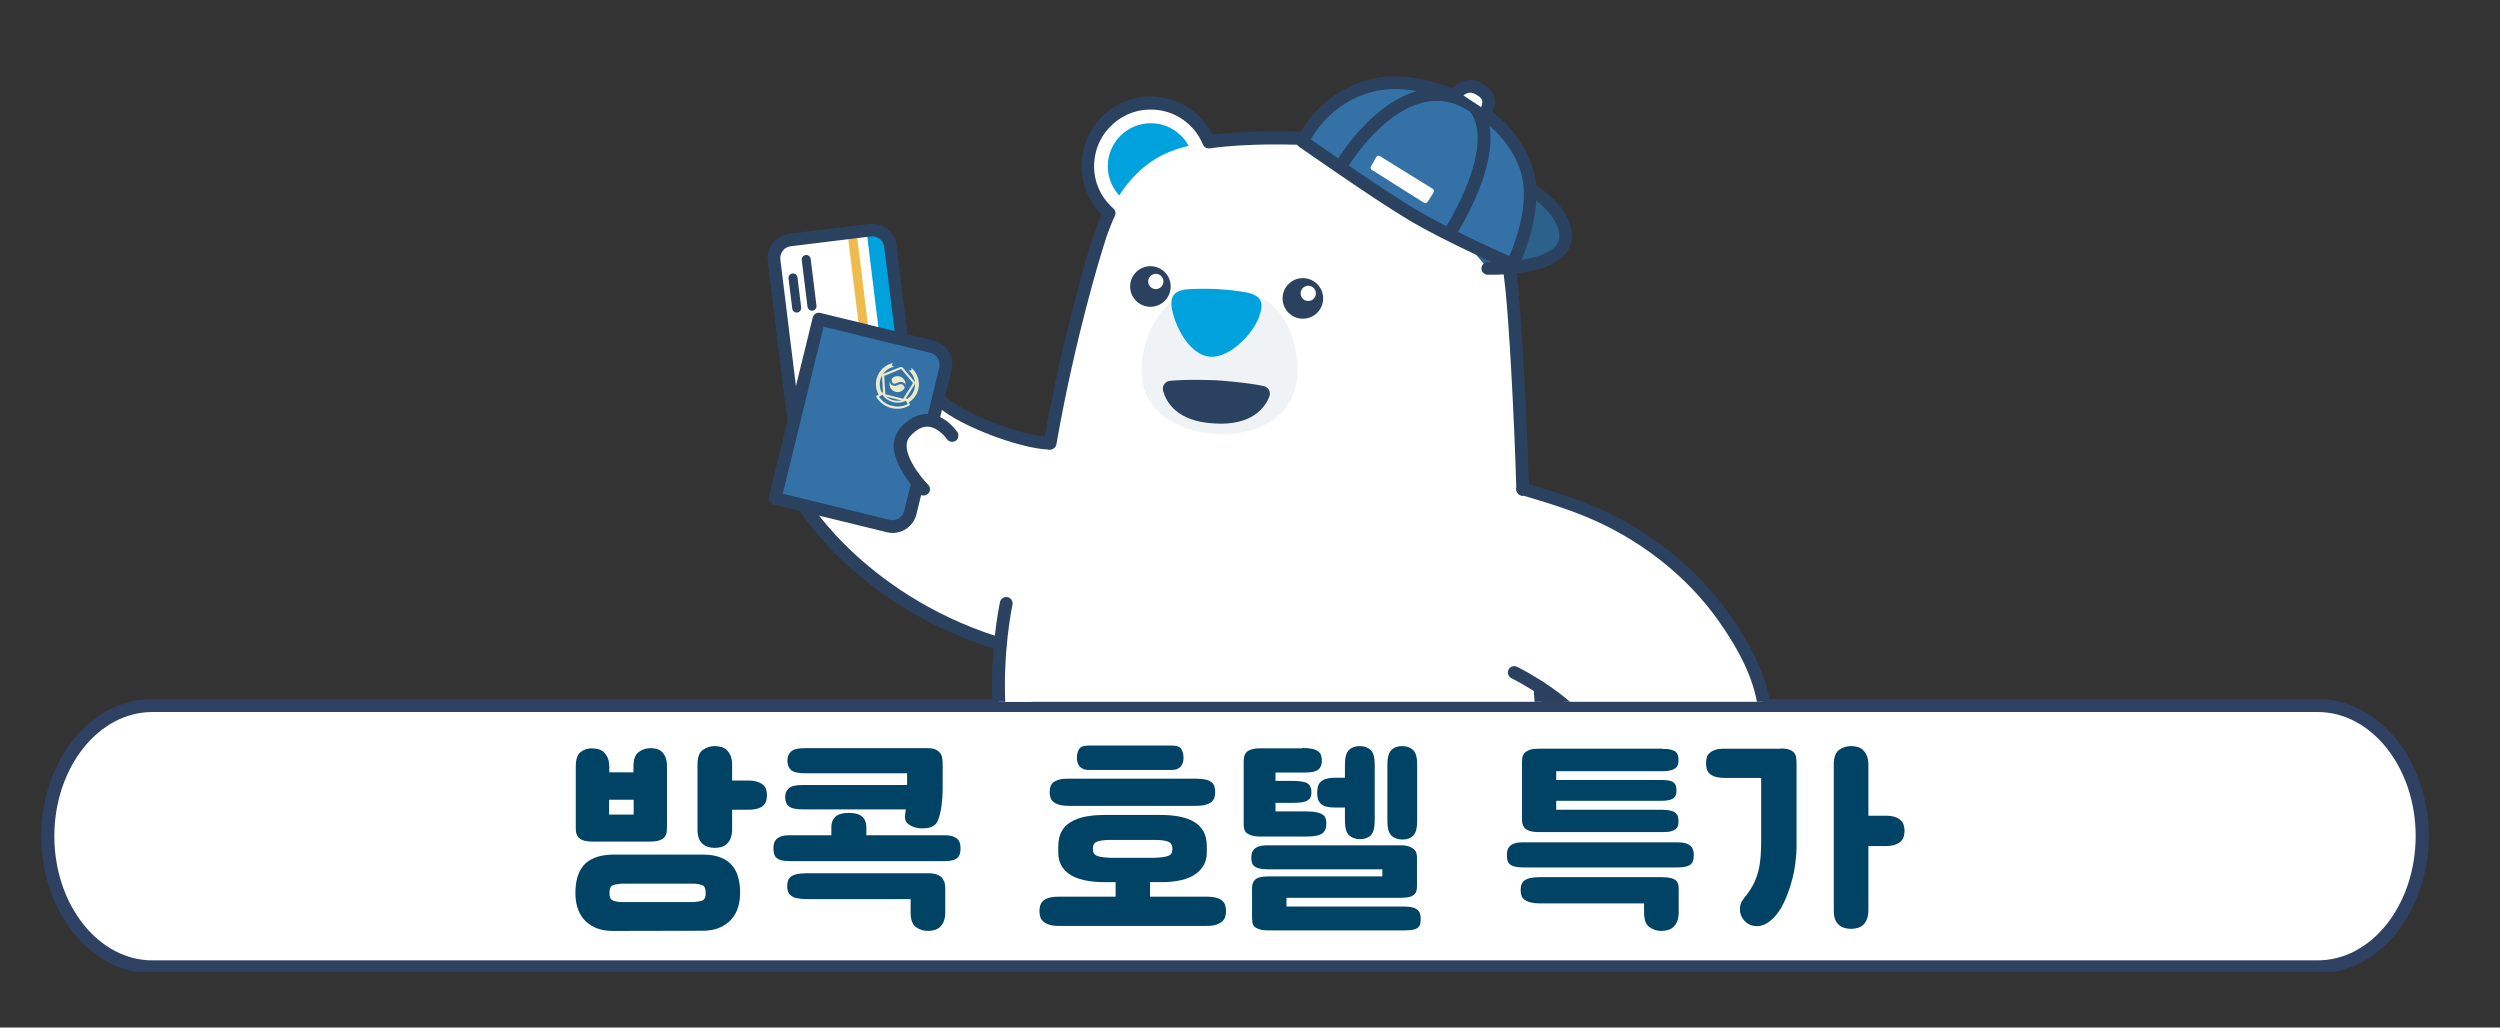 <?xml version="1.0" encoding="utf-8"?>
<!-- Generator: Adobe Illustrator 28.3.0, SVG Export Plug-In . SVG Version: 6.00 Build 0)  -->
<svg version="1.1" id="레이어_1" xmlns="http://www.w3.org/2000/svg" xmlns:xlink="http://www.w3.org/1999/xlink" x="0px"
	 y="0px" width="1343px" height="552px" viewBox="0 0 1343 552" style="enable-background:new 0 0 1343 552;" xml:space="preserve">
<rect x="0" y="0" width="1343" height="552" fill="#333333" stroke="none"/>
<style type="text/css">
	
		.st0{clip-path:url(#SVGID_00000181078557834914794530000013773078253062848946_);fill:#FFFFFF;stroke:#2E4162;stroke-width:7;stroke-miterlimit:10;}
	.st1{fill:#004365;}
	.st2{clip-path:url(#SVGID_00000129196597641041777360000016701531833854424486_);}
	.st3{fill:#FFFFFF;}
	.st4{fill:#00A2DE;}
	.st5{fill:#2B4160;}
	.st6{fill:#2B618B;}
	.st7{fill:#F0F3F5;}
	.st8{fill:#4088C0;}
	.st9{fill:#EFBB4D;}
	.st10{fill:#3371A7;}
	.st11{fill:none;stroke:#EBEBCB;stroke-width:0.75;stroke-linecap:round;stroke-linejoin:round;stroke-miterlimit:10;}
	.st12{fill:#EBEBCB;}
	.st13{fill:#3D74A7;}
	.st14{fill:#4A86B7;}
	.st15{fill:#A8A7A7;}
</style>
<g>
	<g>
		<defs>
			<rect id="SVGID_1_" x="-101" y="29.3" width="1434" height="492.7"/>
		</defs>
		<clipPath id="SVGID_00000031197961106075158090000016490427317028882876_">
			<use xlink:href="#SVGID_1_"  style="overflow:visible;"/>
		</clipPath>
		
			<path style="clip-path:url(#SVGID_00000031197961106075158090000016490427317028882876_);fill:#FFFFFF;stroke:#2E4162;stroke-width:7;stroke-miterlimit:10;" d="
			M1245.1,519.4H81.8c-30.9,0-56.1-31.4-56.1-70.2l0,0c0-38.7,25.1-70.2,56.1-70.2h1163.3c30.9,0,56.1,31.4,56.1,70.2l0,0
			C1301.1,488.1,1276,519.4,1245.1,519.4z"/>
	</g>
</g>
<g>
	<path class="st1" d="M328.6,500.1c-3.6-0.1-6.6-0.7-9.1-1.9c-2.5-1.2-4.5-2.7-6.1-4.6c-1.5-1.9-2.6-4-3.3-6.4c-0.7-2.4-1-4.9-1-7.6
		s0.3-5.2,0.9-7.7c0.6-2.4,1.7-4.6,3.1-6.5s3.5-3.4,6.1-4.5s5.8-1.7,9.7-1.8h48.9c3.9,0,7.1,0.6,9.7,1.7s4.6,2.6,6.1,4.5
		s2.5,4,3.1,6.5s0.9,5,0.9,7.7s-0.3,5.2-1,7.6s-1.8,4.5-3.4,6.4s-3.6,3.4-6.1,4.6s-5.5,1.8-9.1,1.9L328.6,500.1L328.6,500.1z
		 M327.1,414.9h13.2v-3.1c0-3.8,0.9-6.4,2.8-7.8s4-2.1,6.5-2.1c1.2,0,2.3,0.2,3.4,0.5c1,0.3,1.9,0.8,2.7,1.6
		c0.8,0.8,1.4,1.8,1.9,3.1c0.5,1.3,0.7,2.9,0.7,4.8v32.3c0,1.1-0.1,2.2-0.2,3.1c-0.2,1-0.6,1.8-1.2,2.5s-1.6,1.3-2.8,1.7
		c-1.2,0.4-2.9,0.6-5,0.6h-30.6c-2.1,0-3.8-0.2-5-0.6s-2.2-1-2.8-1.7c-0.6-0.7-1-1.6-1.2-2.5c-0.2-1-0.2-2-0.2-3.1v-32.3
		c0-3.8,0.8-6.4,2.5-7.8s3.7-2.1,6.2-2.1c1.2,0,2.4,0.2,3.5,0.5s2.1,0.8,2.9,1.6c0.8,0.8,1.5,1.8,2.1,3.1c0.5,1.3,0.8,2.9,0.8,4.8
		v2.9H327.1z M340.4,429.6h-13.2v8h13.2V429.6z M372.8,484.6c2.2-0.2,3.8-0.5,4.8-1s1.5-1.8,1.5-3.9s-0.5-3.5-1.5-4s-2.6-0.9-4.8-1
		h-39.1c-2.2,0.2-3.8,0.5-4.8,1s-1.5,1.9-1.5,4s0.5,3.3,1.5,3.9c1,0.5,2.6,0.9,4.8,1H372.8z M374.7,410.7c0-3.8,0.9-6.4,2.8-7.8
		s4-2.1,6.5-2.1c1.2,0,2.4,0.2,3.5,0.5s2.1,0.8,2.9,1.6c0.8,0.8,1.5,1.8,2.1,3.1c0.5,1.3,0.8,2.9,0.8,4.8v8.5h8.3
		c2.1,0,3.9,0.2,5.3,0.7s2.4,1,3.2,1.8c0.8,0.7,1.3,1.6,1.5,2.5c0.3,1,0.4,1.9,0.4,2.8c0,1.1-0.1,2.2-0.4,3.1
		c-0.3,1-0.8,1.8-1.5,2.5c-0.8,0.7-1.8,1.3-3.2,1.7c-1.4,0.4-3.1,0.6-5.3,0.6h-8.3v10.4c0,2-0.3,3.6-0.8,4.9s-1.2,2.3-2.1,3.1
		c-0.8,0.8-1.8,1.3-2.9,1.6c-1.1,0.3-2.3,0.5-3.5,0.5s-2.4-0.2-3.5-0.5s-2.1-0.8-3-1.6c-0.9-0.8-1.6-1.8-2.1-3.1
		c-0.5-1.3-0.7-2.9-0.7-4.9L374.7,410.7L374.7,410.7z"/>
	<path class="st1" d="M424.2,462.6c-1.9,0-3.4-0.2-4.6-0.5c-1.1-0.3-2-0.8-2.6-1.4s-1-1.3-1.2-2.2c-0.2-0.8-0.3-1.8-0.3-2.9
		c0-0.8,0.1-1.7,0.3-2.5c0.2-0.8,0.6-1.5,1.2-2.2c0.6-0.6,1.5-1.2,2.6-1.6s2.7-0.6,4.6-0.6h22.4v-4.2c0-1.6,0.3-2.9,0.8-3.9
		s1.2-1.8,2.1-2.4s1.9-1,3-1.2s2.3-0.3,3.5-0.3s2.4,0.1,3.5,0.3c1.1,0.2,2.1,0.6,3,1.2s1.6,1.4,2.1,2.4s0.8,2.3,0.8,3.9v4.2h41.9
		c1.9,0,3.4,0.2,4.6,0.6c1.1,0.4,2,1,2.6,1.6s1,1.4,1.2,2.2c0.2,0.8,0.3,1.6,0.3,2.5c0,1.1-0.1,2-0.3,2.9c-0.2,0.8-0.6,1.6-1.2,2.2
		c-0.6,0.6-1.5,1.1-2.6,1.4s-2.7,0.5-4.6,0.5H424.2z M497.7,401.9c2.1,0,3.7,0.2,4.8,0.7c1.1,0.5,2,1.2,2.6,2s1,1.8,1.1,3
		c0.2,1.1,0.2,2.4,0.2,3.8v12.8c0,2.8-0.2,5.7-0.6,8.6s-1,5.5-1.9,7.8c-0.5,1.2-1.1,2.2-2.1,2.8c-0.9,0.6-1.9,1.1-3,1.3
		c-1.1,0.2-2.2,0.3-3.3,0.3c-1.1,0-2.1-0.1-3-0.3c-2-0.4-3.6-1.2-4.9-2.3c-1.3-1.2-1.7-2.9-1.3-5.3l0.3-2.3h-55.4
		c-3.7,0-6.2-0.6-7.5-1.7s-1.9-2.8-1.9-5c0-1.9,0.6-3.4,1.9-4.6s3.7-1.8,7.5-1.8h56.1v-6.3h-54.9c-3.7,0-6.2-0.6-7.5-1.8
		c-1.3-1.2-1.9-2.9-1.9-5.1c0-1.9,0.6-3.5,1.9-4.7c1.3-1.3,3.7-1.9,7.5-1.9H497.7z M489.4,483h-56.1c-2.1,0-3.9-0.2-5.3-0.5
		s-2.4-0.8-3.2-1.5c-0.8-0.6-1.3-1.4-1.5-2.2c-0.3-0.8-0.4-1.7-0.4-2.6c0-1.1,0.1-2.2,0.4-3c0.3-0.9,0.8-1.6,1.5-2.2
		c0.8-0.6,1.8-1.1,3.2-1.4c1.4-0.3,3.1-0.5,5.3-0.5h65.3c2.1,0,3.8,0.3,5,0.8s2.2,1.2,2.8,2.1c0.6,0.9,1,1.8,1.2,2.9
		s0.2,2.2,0.2,3.3v11.9c0,1.9-0.3,3.5-0.8,4.8s-1.2,2.3-2.1,3.1c-0.8,0.8-1.8,1.3-2.9,1.6c-1.1,0.3-2.3,0.5-3.5,0.5
		c-2.4,0-4.6-0.7-6.5-2.1s-2.8-4-2.8-7.8V483H489.4z"/>
	<path class="st1" d="M568.5,454.6c0-3,0.6-5.6,1.7-7.8c1.1-2.1,2.8-3.9,5-5.2c2.2-1.3,4.8-2.3,7.8-2.9s6.4-0.9,10.2-0.9h30.4
		c3.7,0,7.1,0.3,10.2,0.9c3,0.6,5.7,1.6,7.8,2.9c2.2,1.3,3.8,3.1,5,5.2c1.1,2.1,1.7,4.7,1.7,7.8v3.4c0,4.8-2,8.6-6,11.5
		s-10,4.3-18.1,4.4h-6.4v7.8h30.4c2.1,0,3.9,0.2,5.3,0.6c1.4,0.4,2.4,1,3.2,1.7s1.3,1.6,1.5,2.5c0.3,1,0.4,2,0.4,3.1
		c0,0.9-0.1,1.8-0.4,2.8c-0.3,1-0.8,1.8-1.5,2.5c-0.8,0.7-1.8,1.3-3.2,1.8s-3.1,0.7-5.3,0.7h-79.4c-2.1,0-3.9-0.2-5.3-0.7
		s-2.4-1-3.2-1.8c-0.8-0.7-1.3-1.6-1.5-2.5c-0.3-1-0.4-1.9-0.4-2.8c0-1.1,0.1-2.2,0.4-3.1c0.3-1,0.8-1.8,1.5-2.5
		c0.8-0.7,1.8-1.3,3.2-1.7c1.4-0.4,3.1-0.6,5.3-0.6h30.5v-7.8h-6.5c-8.1-0.1-14.1-1.5-18.2-4.2c-4-2.7-6.1-6.6-6.1-11.6L568.5,454.6
		L568.5,454.6z M563.9,425.7c0-1.1,0.1-2.2,0.4-3.1c0.3-0.9,0.8-1.7,1.5-2.3c0.8-0.6,1.8-1.1,3.2-1.5s3.1-0.5,5.3-0.5h68.1
		c2.1,0,3.9,0.2,5.3,0.5s2.4,0.8,3.2,1.5c0.8,0.6,1.3,1.4,1.5,2.3c0.3,0.9,0.4,1.9,0.4,3.1c0,0.9-0.1,1.8-0.4,2.7
		c-0.3,0.9-0.8,1.7-1.5,2.3c-0.8,0.7-1.8,1.2-3.2,1.6s-3.1,0.6-5.3,0.6h-68.1c-2.1,0-3.9-0.2-5.3-0.6c-1.4-0.4-2.4-0.9-3.2-1.6
		s-1.3-1.5-1.5-2.3C564,427.5,563.9,426.6,563.9,425.7z M578.5,407.1c0-1.8,0.4-3.4,1.2-4.7c0.8-1.3,2.5-1.9,5.2-1.9h44.5
		c2.7,0,4.4,0.6,5.2,1.9s1.2,2.9,1.2,4.7c0,0.8-0.1,1.5-0.3,2.3s-0.5,1.4-1,2.1c-0.5,0.6-1.1,1.1-1.9,1.5c-0.8,0.4-1.9,0.6-3.2,0.6
		h-44.5c-1.3,0-2.4-0.2-3.2-0.6s-1.5-0.9-1.9-1.5c-0.5-0.6-0.8-1.3-1-2.1C578.6,408.6,578.5,407.8,578.5,407.1z M587.1,456.3
		c0,1.8,0.8,2.9,2.3,3.5c1.6,0.6,4,0.9,7.3,1h23.5c3.3-0.1,5.7-0.4,7.3-1s2.3-1.7,2.3-3.5v-0.6c0-1.8-0.8-3-2.3-3.6
		c-1.6-0.6-4.1-0.9-7.6-0.9H597c-3.5,0-6,0.3-7.6,0.9s-2.3,1.8-2.3,3.6L587.1,456.3L587.1,456.3z"/>
	<path class="st1" d="M699.7,401.8c2.1,0,3.9,0.2,5.3,0.5s2.4,0.8,3.2,1.4s1.3,1.4,1.5,2.2c0.3,0.9,0.4,1.9,0.4,3
		c0,1.9-0.6,3.4-1.9,4.5c-1.3,1.1-3.6,1.6-7,1.6h-16v4.5h8.9c4.3,0,7.1,0.5,8.4,1.4c1.3,1,2,2.5,2,4.7c0,0.9-0.1,1.7-0.4,2.5
		c-0.3,0.7-0.8,1.3-1.5,1.8c-0.8,0.5-1.8,0.9-3.2,1.1s-3.1,0.3-5.3,0.3h-8.9v4.6h16.9c2.1,0,3.9,0.2,5.3,0.5
		c1.4,0.3,2.4,0.7,3.2,1.3c0.8,0.5,1.3,1.2,1.5,2c0.3,0.8,0.4,1.7,0.4,2.6c0,1.1-0.1,2.1-0.4,3c-0.3,0.8-0.8,1.6-1.5,2.2
		c-0.8,0.6-1.8,1.1-3.2,1.4s-3.1,0.5-5.3,0.5h-24.8c-2.1,0-3.8-0.2-5-0.6s-2.2-0.9-2.8-1.5s-1-1.4-1.2-2.3s-0.2-1.9-0.2-3.1v-32.1
		c0-1.1,0.1-2.2,0.2-3.1c0.2-1,0.6-1.8,1.2-2.5c0.6-0.7,1.6-1.2,2.8-1.6s2.9-0.6,5-0.6h22.4V401.8z M691.1,482.4v4.6h63.3
		c1.8,0,3.3,0.2,4.5,0.5s2.1,0.8,2.7,1.4c0.6,0.6,1.1,1.3,1.3,2.1c0.2,0.8,0.3,1.7,0.3,2.6c0,1.1-0.1,2.1-0.3,2.9s-0.7,1.4-1.3,1.9
		s-1.6,0.9-2.7,1.1c-1.2,0.2-2.7,0.3-4.5,0.3h-72.9c-2.1,0-3.8-0.2-5-0.6s-2.1-0.9-2.7-1.5c-0.6-0.6-0.9-1.4-1-2.3s-0.2-1.9-0.2-3.1
		v-15.2c0-0.8,0.1-1.5,0.3-2.3s0.6-1.4,1.2-2.1c0.6-0.6,1.5-1.1,2.6-1.4s2.7-0.5,4.6-0.5h61.3V467h-61.7c-1.9,0-3.4-0.2-4.6-0.5
		c-1.1-0.3-2-0.7-2.6-1.3c-0.6-0.5-1-1.2-1.2-1.9c-0.2-0.8-0.3-1.6-0.3-2.6c0-0.8,0.1-1.5,0.3-2.3s0.6-1.5,1.2-2.2
		c0.6-0.6,1.5-1.2,2.6-1.5c1.1-0.4,2.7-0.6,4.6-0.6h71.5c1.8,0,3.3,0.2,4.5,0.6c1.1,0.4,2,0.9,2.7,1.5c0.6,0.6,1.1,1.3,1.3,2.1
		s0.3,1.6,0.3,2.3v15.5c0,0.9-0.1,1.8-0.3,2.5c-0.2,0.8-0.6,1.4-1.1,1.9c-0.6,0.5-1.4,1-2.5,1.3s-2.6,0.5-4.4,0.5h-61.8V482.4z
		 M722.5,433.8h-5.3c-2.1,0-3.8-0.2-5.1-0.6s-2.2-1-2.9-1.8s-1.1-1.6-1.3-2.6s-0.3-2-0.3-3.1c0-0.9,0.1-1.8,0.3-2.8s0.6-1.8,1.3-2.6
		c0.7-0.8,1.7-1.4,2.9-1.8s3-0.7,5.1-0.7h5.3v-7.1c0-3.8,0.7-6.4,2.2-7.8c1.4-1.4,3.4-2.1,5.8-2.1c2.4,0,4.3,0.7,5.8,2.1
		s2.2,4,2.2,7.8v30c0,4-0.7,6.6-2.1,8c-1.4,1.4-3.3,2.1-5.8,2.1c-2.4,0-4.4-0.7-5.9-2.1s-2.2-4-2.2-8V433.8z M745.3,410.7
		c0-3.8,0.7-6.4,2.2-7.8c1.4-1.4,3.4-2.1,5.8-2.1c2.4,0,4.3,0.7,5.8,2.1s2.2,4,2.2,7.8v30.2c0,4-0.7,6.6-2.1,8
		c-1.4,1.4-3.3,2.1-5.8,2.1c-2.4,0-4.4-0.7-5.9-2.1s-2.2-4-2.2-8V410.7z"/>
	<path class="st1" d="M818.2,466c-1.9,0-3.4-0.2-4.6-0.5c-1.1-0.3-2-0.7-2.6-1.3c-0.6-0.6-1-1.3-1.2-2.1c-0.2-0.8-0.3-1.7-0.3-2.8
		c0-0.8,0.1-1.7,0.3-2.5s0.6-1.5,1.2-2.2c0.6-0.6,1.5-1.2,2.6-1.5c1.1-0.4,2.7-0.6,4.6-0.6h83c1.9,0,3.4,0.2,4.6,0.6
		c1.1,0.4,2,0.9,2.6,1.5s1,1.4,1.2,2.2c0.2,0.8,0.3,1.6,0.3,2.5c0,1.1-0.1,2-0.3,2.8s-0.6,1.5-1.2,2.1c-0.6,0.6-1.5,1-2.6,1.3
		s-2.7,0.5-4.6,0.5H818.2z M883.4,485.3h-56.1c-2.1,0-3.9-0.2-5.3-0.6c-1.4-0.4-2.4-0.9-3.2-1.5s-1.3-1.4-1.5-2.2
		c-0.3-0.9-0.4-1.8-0.4-2.7c0-1.1,0.1-2.2,0.4-3c0.3-0.9,0.8-1.6,1.5-2.2c0.8-0.6,1.8-1.1,3.2-1.4s3.1-0.5,5.3-0.5h65.3
		c2.1,0,3.8,0.2,5,0.5s2.2,0.8,2.8,1.4s1,1.4,1.2,2.2c0.2,0.9,0.2,1.9,0.2,3v11.8c0,1.9-0.3,3.5-0.8,4.8s-1.2,2.3-2.1,3.1
		c-0.8,0.8-1.8,1.3-2.9,1.6c-1.1,0.3-2.3,0.5-3.5,0.5c-2.4,0-4.6-0.7-6.5-2.1s-2.8-4-2.8-7.8v-4.9H883.4z M893,402.3
		c1.9,0,3.4,0.1,4.6,0.4c1.1,0.3,2,0.7,2.6,1.2s1,1.2,1.2,1.9c0.2,0.8,0.3,1.6,0.3,2.6c0,0.8-0.1,1.6-0.3,2.3
		c-0.2,0.7-0.6,1.3-1.2,1.8c-0.6,0.5-1.5,1-2.6,1.3s-2.7,0.5-4.6,0.5h-57v4.7h55.9c1.9,0,3.4,0.1,4.6,0.3c1.1,0.2,2,0.6,2.6,1.1
		s1,1.1,1.2,1.8c0.2,0.7,0.3,1.6,0.3,2.6c0,0.8-0.1,1.6-0.3,2.2s-0.6,1.2-1.2,1.7c-0.6,0.5-1.5,0.9-2.6,1.1
		c-1.1,0.3-2.7,0.4-4.6,0.4H836v4.8h57c1.9,0,3.4,0.2,4.6,0.5c1.1,0.3,2,0.7,2.6,1.3c0.6,0.5,1,1.2,1.2,1.9c0.2,0.7,0.3,1.5,0.3,2.2
		c0,1-0.1,1.9-0.3,2.6c-0.2,0.8-0.6,1.4-1.2,1.9c-0.6,0.5-1.5,0.9-2.6,1.2c-1.1,0.3-2.7,0.4-4.6,0.4h-66.2c-2.1,0-3.8-0.2-5-0.6
		s-2.2-1-2.8-1.7s-1-1.5-1.2-2.5s-0.2-2-0.2-3.1v-29c0-1.1,0.1-2.2,0.2-3.1c0.2-1,0.6-1.8,1.2-2.5c0.6-0.7,1.6-1.2,2.8-1.7
		c1.2-0.4,2.9-0.6,5-0.6H893V402.3z"/>
	<path class="st1" d="M956.4,402.1c2.1,0,3.7,0.2,4.8,0.6s2,1,2.6,1.7s1,1.6,1.1,2.7c0.2,1.1,0.2,2.3,0.2,3.7v44.5
		c0,2-0.2,4.7-0.6,8.1c-0.4,3.4-1.1,7-2.2,10.7c-1,3.7-2.4,7.4-4.1,11s-3.8,6.5-6.3,8.8c-1.1,1-2.2,1.8-3.5,2.5
		c-1.3,0.6-2.6,1-3.9,1.1c-1.3,0.1-2.6-0.1-3.9-0.5c-1.3-0.5-2.5-1.3-3.6-2.5c-1.4-1.5-2.2-3.4-2.3-5.7c-0.1-2.3,0.6-4.4,2.2-6.3
		c2.1-2.6,3.8-5.1,5-7.4c1.2-2.4,2.1-4.8,2.7-7.2c0.6-2.4,1-5,1.2-7.6s0.3-5.5,0.3-8.7v-33.7h-19.2c-2.1,0-3.9-0.2-5.3-0.6
		c-1.4-0.4-2.4-1-3.2-1.7s-1.3-1.6-1.5-2.5c-0.3-1-0.4-2-0.4-3.1c0-0.9,0.1-1.8,0.3-2.8s0.7-1.8,1.4-2.5s1.7-1.3,3-1.8
		s3-0.7,5.1-0.7h30.1V402.1z M985.1,410.7c0-3.8,0.9-6.4,2.8-7.8c1.9-1.4,4-2.1,6.5-2.1c1.2,0,2.4,0.2,3.5,0.5s2.1,0.8,2.9,1.6
		c0.8,0.8,1.5,1.8,2.1,3.1c0.5,1.3,0.8,2.9,0.8,4.8v27.4h9c2.1,0,3.9,0.2,5.3,0.7c1.4,0.5,2.4,1.1,3.2,1.9s1.3,1.6,1.5,2.6
		c0.3,1,0.4,1.9,0.4,2.8c0,1.1-0.1,2.2-0.4,3.2c-0.3,1-0.8,1.8-1.5,2.6c-0.8,0.7-1.8,1.3-3.2,1.8s-3.1,0.7-5.3,0.7h-9v34.4
		c0,2-0.3,3.6-0.8,4.9s-1.2,2.3-2.1,3.1c-0.8,0.8-1.8,1.3-2.9,1.6c-1.1,0.3-2.3,0.5-3.5,0.5s-2.4-0.2-3.5-0.5s-2.1-0.8-3-1.6
		c-0.9-0.8-1.6-1.8-2.1-3.1c-0.5-1.3-0.7-2.9-0.7-4.9V410.7z"/>
</g>
<g>
	<defs>
		<rect id="SVGID_00000147216013199997708030000006318348083124374965_" x="222" y="-18" width="914" height="395"/>
	</defs>
	<clipPath id="SVGID_00000179603795612660482060000014302275211615069622_">
		<use xlink:href="#SVGID_00000147216013199997708030000006318348083124374965_"  style="overflow:visible;"/>
	</clipPath>
	<g style="clip-path:url(#SVGID_00000179603795612660482060000014302275211615069622_);">
		<g>
			<circle class="st3" cx="618.2" cy="89.3" r="33.8"/>
		</g>
		<g>
			<circle class="st4" cx="618.2" cy="89.3" r="23.1"/>
		</g>
		<g>
			<path class="st3" d="M947.4,378.1c-2.6-16.7-11.8-32.9-21.5-46.6c-18.3-25.9-44.6-45.8-73.9-57.6c-11.1-4.5-22.4-8.7-34.1-11.3
				c-0.7-26.3-2.3-55.6-4.2-86.7l0.1,0l-0.3-3.3c0-0.3,0-0.6-0.1-1l0,0l-1.6-19.4c-0.9-6.6-1.6-13.1-3.4-19.6
				c-3.9-14.1-10.7-27.7-22.3-37c-5.7-4.6-10.4-6.9-19.2-10.3c-15.8-5.4-39.8-9-62.8-10.7c-23-1-47.3-0.3-63.6,3.2
				c-9.2,2.3-14.1,4.1-20.3,7.9c-12.6,7.9-21,20.5-26.5,34.1c-2.5,6.2-4.5,12.9-6.4,19.2l-5.6,20.1l0,0c-6.5,23.9-12.3,51-17.8,79.8
				l-0.2-0.8c-16.2-0.3-51.8-14.6-59.4-24.1l-73,56.6c0,0,31.3,52.5,106.4,75.4c-4.4,47.8,2.5,99.8,43.2,128.9
				c-11.8,12.3-12.4,36.9,13.4,70.2c29.2,37.6,73.2,42.5,88.6,22.7c15.5-19.8,27.6-41.3,49.5-51.5c17.3-8,35.6-18.4,51.5-31.4l0.1,0
				c0.1-0.1,0.3-0.3,0.4-0.4c15.5-12.7,28.7-27.7,36.5-45.4c8.2-18.7,8.4-38,7.3-57.6c0.2-5.2,0.1-10.4-0.1-15.6l35.4,32l12.5,3.8
				l6.9,15.6c0,0,3.6,8.9,16.7,16c14.1,6.4,34.1-1,42.1-16.1C947,406.7,949.8,393,947.4,378.1z"/>
		</g>
		<g>
			<path class="st5" d="M910.7,439.1c-4.4,0-8.8-0.9-12.7-2.7c-0.1,0-0.1-0.1-0.2-0.1c-14-7.6-18.1-17.3-18.2-17.7
				c-0.7-1.7,0.1-3.7,1.9-4.4c1.7-0.7,3.7,0.1,4.4,1.9c0.1,0.2,3.5,7.9,15.1,14.3c12.7,5.7,30.5-1.3,37.5-14.6
				c5.7-10.8,7.7-24,5.6-37.1c-2.1-13.5-8.9-28.2-20.9-45.2c-17.3-24.5-43-44.5-72.4-56.4c-11.9-4.8-23.9-8.3-32.7-10.9l-1.1-0.3
				c-1.8-0.5-2.8-2.4-2.3-4.2c0.5-1.8,2.4-2.8,4.2-2.3l1.1,0.3c8.9,2.6,21.2,6.2,33.4,11.1c30.6,12.4,57.3,33.3,75.4,58.8
				c12.6,17.8,19.8,33.5,22.1,48c2.3,14.5,0,29.2-6.3,41.3C937.9,431.4,924,439.1,910.7,439.1z"/>
		</g>
		<g>
			<polygon class="st3" points="702,546.5 671.6,535.8 763.3,495.3 763.6,501.4 755,531.9 			"/>
		</g>
		<g>
			<path class="st5" d="M563.6,241.5C563.6,241.5,563.6,241.5,563.6,241.5c-16.2-0.3-53.4-14.6-62-25.4c-1.2-1.5-0.9-3.6,0.6-4.8
				c1.5-1.2,3.6-0.9,4.8,0.6c6.9,8.6,41.3,22.5,56.8,22.8c1.9,0,3.4,1.6,3.3,3.5C567,240.1,565.5,241.5,563.6,241.5z"/>
		</g>
		<g>
			<path class="st6" d="M775.5,116.1c0,0,3.5-30.4,29.8-22.2c28.6,8.8,43,30.8,32.1,41.3c-10.3,10-38.3,8.9-38.3,8.9"/>
			<path class="st5" d="M801.6,147.6c-1.4,0-2.4,0-2.5,0c-1.9-0.1-3.3-1.6-3.3-3.5c0.1-1.9,1.7-3.4,3.5-3.3c7.4,0.3,28.2-0.6,35.8-8
				c2.4-2.3,3.1-5.3,2.2-9c-2-8.5-13.2-20.5-33-26.6c-6.3-1.9-11.5-1.6-15.6,1.1c-8.2,5.3-9.8,18.2-9.8,18.3c-0.2,1.9-1.9,3.2-3.8,3
				c-1.9-0.2-3.2-1.9-3-3.8c0.1-0.7,2-16.1,12.8-23.2c5.9-3.8,13.1-4.5,21.4-1.9c19.4,6,34.5,18.7,37.6,31.5c1.4,6,0,11.5-4.1,15.5
				C830.5,146.8,809,147.6,801.6,147.6z"/>
		</g>
		<g>
			<path class="st5" d="M540.8,350.4c-0.3,0-0.6,0-0.9-0.1c-77.8-22.4-110.3-75.7-111.6-77.9c-1-1.6-0.4-3.7,1.2-4.7
				c1.6-1,3.7-0.4,4.7,1.2c0.3,0.5,32.6,53.2,107.6,74.9c1.8,0.5,2.8,2.4,2.3,4.2C543.7,349.4,542.3,350.4,540.8,350.4z"/>
		</g>
		<g>
			<circle class="st3" cx="778.7" cy="98.8" r="33.8"/>
		</g>
		<g>
			<path class="st4" d="M801.4,102c1.7-11.5-6-22.8-17.3-25.6c-11.8-2.9-23.5,3.7-27.3,14.8c-0.4,1.2-0.1,2.5,0.9,3.3
				c6.2,5,19.7,18.4,24.7,25c0.8,1.1,2.2,1.5,3.5,1.1C793.8,117.9,800.1,111,801.4,102z"/>
		</g>
		<g>
			<path class="st3" d="M540.6,324.2c0,0-23.1,102.8,38.3,149.5"/>
			<path class="st5" d="M578.9,477c-0.7,0-1.4-0.2-2.1-0.7c-25.9-19.7-41-52.5-43.5-94.7c-1.9-31.6,3.7-57.1,3.9-58.2
				c0.4-1.8,2.2-3,4.1-2.6c1.8,0.4,3,2.2,2.6,4.1c-0.2,1-21.9,101.2,37.1,146c1.5,1.1,1.8,3.3,0.6,4.8
				C580.9,476.6,579.9,477,578.9,477z"/>
		</g>
		<g>
			<line class="st3" x1="804.3" y1="120.8" x2="801.4" y2="123.9"/>
			<path class="st5" d="M801.4,127.3c-0.9,0-1.7-0.3-2.4-1c-1.3-1.3-1.4-3.5-0.1-4.8l3-3.1c1.3-1.3,3.5-1.4,4.8-0.1
				c1.3,1.3,1.4,3.5,0.1,4.8l-3,3.1C803.1,127,802.2,127.3,801.4,127.3z"/>
		</g>
		<g>
			<g>
				<g>
					<circle class="st5" cx="699.9" cy="160.3" r="10.9"/>
				</g>
				<g>
					<circle class="st3" cx="702.8" cy="157.6" r="4.1"/>
				</g>
			</g>
			<g>
				<g>
					<circle class="st5" cx="618" cy="153.9" r="10.9"/>
				</g>
				<g>
					<circle class="st3" cx="620.9" cy="151.2" r="4.1"/>
				</g>
			</g>
			<g>
				<g>
					<path class="st7" d="M694.4,212.8c-6.7,16.1-26.2,21.3-41.2,20.4l0,0c-15-0.8-33.8-8-38.7-24.8c-4.5-15.4,3.2-37.8,15.6-46.9
						c7.8-5.7,17.9-5.4,26.9-4.9l0.8,0c9,0.5,19.1,1.3,26.2,7.8C695.4,174.9,700.6,197.9,694.4,212.8z"/>
				</g>
				<g>
					<path class="st4" d="M670.2,157.2c-5.4-1-10.8-1.6-16.3-1.9c-5.4-0.3-10.9-0.2-16.4,0.1c-8.1,1-9.4,5.1-7.4,13
						c2.2,8.4,9.2,22.4,20.2,23.3c11,0.3,22.7-12.7,25.8-20.8C679.1,163.3,678.2,159.1,670.2,157.2z"/>
				</g>
				<g>
					<path class="st5" d="M653.8,204.3c0,0-16.2-0.7-25.4,0.3c-2.6,0.3-4.2,2.8-3.6,5.3c1.7,6.2,7.5,16.6,27.7,17.6
						c20.2,1.2,27.1-8.6,29.4-14.5c0.9-2.4-0.5-5.1-3-5.6C669.9,205.4,653.8,204.3,653.8,204.3z"/>
				</g>
			</g>
		</g>
		<g>
			<g>
				<g>
					<g>
						<path class="st3" d="M490.1,263.4l-54,6.6c-2.3,0.3-4.5-1.4-4.8-3.7l-16.2-131.9c-0.3-2.3,1.4-4.5,3.7-4.8l54-6.6
							c2.3-0.3,4.5,1.4,4.8,3.7l16.2,131.9C494.1,260.9,492.5,263.1,490.1,263.4z"/>
					</g>
					<g>
						<path class="st4" d="M493.2,253.2l-14.9-121c-0.7-5.3-5.5-9.1-10.8-8.5l-2,0.2l17.2,140.4l2-0.2
							C490,263.4,493.8,258.5,493.2,253.2z"/>
					</g>
					<g>
						<line class="st8" x1="493.2" y1="253.2" x2="478.3" y2="132.1"/>
					</g>
					<g>
						<g>
							
								<rect x="463.6" y="124.4" transform="matrix(0.993 -0.122 0.122 0.993 -20.275 58.161)" class="st9" width="4.9" height="141.4"/>
						</g>
					</g>
					<g>
						<path class="st5" d="M440.3,272.8c-2.9,0-5.7-1-8.1-2.8c-2.8-2.2-4.5-5.3-4.9-8.7l-14.9-121c-0.4-3.5,0.5-6.9,2.7-9.7
							c2.2-2.8,5.3-4.5,8.7-5l43.2-5.3c7.2-0.9,13.8,4.2,14.6,11.4l14.9,121c0.9,7.2-4.2,13.8-11.4,14.6l0,0l-43.2,5.3
							C441.3,272.8,440.8,272.8,440.3,272.8z M468.7,127c-0.3,0-0.5,0-0.8,0l-43.2,5.3c-1.7,0.2-3.2,1.1-4.2,2.4
							c-1,1.3-1.5,3-1.3,4.7l14.9,121c0.4,3.5,3.6,5.9,7.1,5.5l43.2-5.3c3.5-0.4,5.9-3.6,5.5-7.1l-14.9-121
							C474.5,129.3,471.8,127,468.7,127z M484.7,264L484.7,264L484.7,264z"/>
					</g>
					<g>
						<g>
							<g>
								<path class="st5" d="M436.5,166.9L436.5,166.9c-1.3,0.2-2.5-0.8-2.7-2.1l-3.1-25.1c-0.2-1.3,0.8-2.5,2.1-2.7h0
									c1.3-0.2,2.5,0.8,2.7,2.1l3.1,25.1C438.8,165.5,437.8,166.7,436.5,166.9z"/>
							</g>
						</g>
						<g>
							<g>
								<path class="st5" d="M428.3,167.9L428.3,167.9c-1.3,0.2-2.5-0.8-2.7-2.1l-2-16.2c-0.2-1.3,0.8-2.5,2.1-2.7l0,0
									c1.3-0.2,2.5,0.8,2.7,2.1l2,16.2C430.6,166.5,429.6,167.7,428.3,167.9z"/>
							</g>
						</g>
					</g>
				</g>
				<g>
					<defs>
						<path id="SVGID_00000134956115241970934400000007545410395734343863_" d="M483,284.5l-66.1-16l23.2-95.9l66.1,16
							c0.7,0.2,1.1,0.9,1,1.6l-22.5,93.4C484.4,284.2,483.7,284.7,483,284.5z"/>
					</defs>
					<clipPath id="SVGID_00000132052524293381140460000003624379303579771547_">
						<use xlink:href="#SVGID_00000134956115241970934400000007545410395734343863_"  style="overflow:visible;"/>
					</clipPath>
				</g>
				<g>
					<g>
						<path class="st10" d="M482.5,283.9l-66.2-16.2l23.6-96.3l66.2,16.2c2.3,0.6,3.7,2.9,3.1,5.2l-21.5,88
							C487.1,283.1,484.8,284.5,482.5,283.9z"/>
						<path class="st5" d="M479.5,286.3c-1,0-2.1-0.1-3.1-0.4l0,0L415.5,271c-1.8-0.4-2.9-2.3-2.5-4.1l23.6-96.3
							c0.2-0.9,0.8-1.6,1.5-2.1c0.8-0.5,1.7-0.6,2.6-0.4l60.9,14.9c7,1.7,11.4,8.8,9.6,15.9l-18.9,77.4
							C490.8,282.3,485.4,286.3,479.5,286.3z M478,279.3c3.4,0.8,6.8-1.3,7.7-4.6l18.9-77.4c0.8-3.4-1.3-6.8-4.6-7.7l-57.6-14.1
							l-21.9,89.7L478,279.3z"/>
					</g>
				</g>
				<g>
					<path class="st11" d="M486.2,198"/>
				</g>
				<g>
					<path class="st11" d="M485.6,196.1"/>
				</g>
				<g>
					<path class="st11" d="M493.3,199.8"/>
				</g>
				<g>
					<g>
						<path class="st12" d="M482.1,219.6c-1.1,0-2.2-0.1-3.3-0.4c-3.3-0.8-6.1-2.9-8-5.8c-0.2-0.3-0.1-0.6,0.2-0.8l2.7-1.7
							c0.1-0.1,0.3-0.1,0.4-0.1c0.1,0,0.3,0.1,0.4,0.3c1.2,2,3.1,3.4,5.4,3.9c2.2,0.6,4.6,0.3,6.6-0.9c0.1-0.1,0.3-0.1,0.4-0.1
							c0.1,0,0.3,0.1,0.3,0.3l1.5,2.7c0.2,0.3,0.1,0.6-0.2,0.8C486.6,219,484.4,219.6,482.1,219.6z M472.2,213.2
							c1.7,2.4,4.1,4.1,7,4.8c2.8,0.7,5.8,0.4,8.4-0.9l-1-1.8c-2.1,1.1-4.6,1.3-6.9,0.7c-2.3-0.6-4.4-2-5.7-4L472.2,213.2z"/>
					</g>
					<g>
						<path class="st12" d="M472.9,204c-0.7,2.6-0.2,5.2,1.1,7.4l-1.7,1.1c-1.6-2.6-2.2-5.8-1.4-9c1.1-4.4,4.7-7.6,8.8-8.5l-0.7,1.3
							l1.3,0.7C476.9,197.7,473.9,200.3,472.9,204z"/>
					</g>
					<g>
						<path class="st12" d="M493.3,209.2c-0.8,3.2-2.9,5.7-5.5,7.2l-1-1.8c2.2-1.2,3.9-3.3,4.5-5.9c0.9-3.7-0.4-7.4-3.2-9.7l1.5,0
							l0-1.4C492.8,200.3,494.4,204.8,493.3,209.2z"/>
					</g>
					<g>
						<path class="st12" d="M486.3,207.4c0,0.1-0.1,0.2-0.1,0.4c-0.1-0.3-0.5-1.8-2-2.2c-1.8-0.4-2.5,1.8-4.3,1.1
							c-1.7-0.7-0.9-3-0.9-3.3c1-1.1,2.6-1.6,4.2-1.2C485.5,202.8,486.9,205.1,486.3,207.4z"/>
					</g>
					<g>
						<path class="st12" d="M486.2,207.8c-0.7,2.1-2.9,3.3-5.1,2.7c-2.3-0.6-3.7-2.9-3.1-5.2c0.2-0.7,0.6-1.4,1-1.9
							c-0.1,0.2-0.8,2.6,0.9,3.3c1.8,0.7,2.6-1.4,4.4-0.9C485.8,206.2,486.1,207.5,486.2,207.8z"/>
					</g>
					<g>
						<path class="st12" d="M484.1,198.2c0,0,0.1,0,0.1,0.1l6.2,7.4c0,0,0,0.1,0,0.2l-5.2,8.2c0,0-0.1,0.1-0.1,0.1c0,0,0,0,0,0
							l-9.4-2.4c-0.1,0-0.1-0.1-0.1-0.1L475,202c0-0.1,0-0.1,0.1-0.1L484.1,198.2C484.1,198.3,484.1,198.2,484.1,198.2 M484.1,197.1
							c-0.2,0-0.3,0-0.5,0.1l-9,3.6c-0.5,0.2-0.8,0.7-0.8,1.3l0.6,9.6c0,0.6,0.4,1,1,1.2l9.4,2.4c0.1,0,0.2,0,0.3,0
							c0.4,0,0.8-0.2,1.1-0.6l5.2-8.2c0.3-0.5,0.3-1.1-0.1-1.5l-6.2-7.4C484.9,197.3,484.5,197.1,484.1,197.1L484.1,197.1z"/>
					</g>
					<g>
						<path class="st13" d="M486.6,208.7c-0.3,0-0.5-0.2-0.6-0.5c-0.1-0.3-0.4-1.5-1.9-1.8c-0.6-0.1-1.1,0.1-1.7,0.4
							c-0.7,0.3-1.6,0.8-2.8,0.3c-2.1-0.8-1.8-3.9-1.7-4.2c0.1-0.3,0.4-0.5,0.7-0.4c0.3,0.1,0.5,0.4,0.4,0.7c-0.1,0.3-0.2,2.3,1,2.8
							c0.7,0.3,1.2,0,1.9-0.3c0.7-0.3,1.4-0.7,2.4-0.5c1.7,0.3,2.6,1.6,2.8,2.6c0.1,0.3-0.1,0.6-0.4,0.7
							C486.7,208.7,486.6,208.7,486.6,208.7z"/>
					</g>
				</g>
			</g>
		</g>
		<g>
			<path class="st5" d="M818,266.4c-1.8,0-3.3-1.5-3.4-3.3c-1.4-45.3-4-88.9-5.8-106.8l-1-8.7c-0.1-1.1-0.3-1.9-0.3-2.3
				c0-0.1,0-0.2-0.1-0.3c-0.5-3.4-1.1-7.4-2.2-11.5c-1.1-3.9-2.4-7.7-4-11.4c-0.5-1.2-0.3-2.6,0.6-3.5c4.4-5.1,6.9-11.3,7.3-18
				c0.5-8.1-2.2-15.9-7.6-22s-12.8-9.7-20.9-10.2c-11.1-0.6-21.6,4.8-27.6,14.2c-0.8,1.2-2.2,1.8-3.6,1.5
				c-12.9-2.8-28.7-4.9-45.6-6.1c-20.5-0.9-39.7-0.3-54,1.7c-1.5,0.2-3-0.6-3.6-2.1c-4.5-10.8-14.6-18-26.2-18.7
				c-8.1-0.5-15.9,2.2-22,7.6c-6.1,5.4-9.7,12.8-10.2,20.9c-0.6,9.4,3.2,18.3,10.3,24.6c1.1,1,1.5,2.6,0.8,4
				c-0.8,1.7-1.6,3.4-2.2,5.1c-1.4,3.4-2.7,7.1-3.9,11.2c0,0.1-0.1,0.2-0.1,0.4c-1.3,4-15.1,48.4-25.2,106c-0.3,1.6-1.7,2.8-3.4,2.8
				c-1.9,0-3.4-1.5-3.4-3.4c0-0.3,0-0.5,0.1-0.8c10.6-60.6,25.3-106.6,25.5-107.1c0-0.1,0.1-0.2,0.1-0.3c1.3-4.2,2.6-8,4-11.5
				c0.4-1,0.9-2.1,1.4-3.2c-7.5-7.5-11.3-17.7-10.7-28.4c1.2-20.5,18.8-36.2,39.3-34.9c13.4,0.8,25.1,8.6,31,20.5
				c14.4-1.8,33-2.3,52.8-1.4c16.3,1.2,31.5,3.2,44.3,5.8c7.4-10.3,19.6-16.2,32.4-15.4c9.9,0.6,19,5,25.6,12.4
				c6.6,7.4,9.9,17,9.3,26.9c-0.4,7.5-3.1,14.5-7.6,20.4c1.4,3.4,2.5,6.9,3.5,10.3c1.2,4.3,1.9,8.4,2.4,12c0,0.1,0,0.2,0.1,0.3
				c0,0,0.1,1,0.4,2.8l1,8.9c1.8,18.1,4.4,61.8,5.8,107.3c0.1,1.9-1.4,3.4-3.3,3.5C818,266.4,818,266.4,818,266.4z"/>
		</g>
		<g>
			<path class="st3" d="M511.4,233.9c0,0-11.6-17.2-25.3-1.7c-9.6,10.9,10,30.6,10,30.6"/>
			<path class="st5" d="M496.1,266.2c-0.9,0-1.7-0.3-2.4-1c-0.9-0.9-21.7-22.1-10.1-35.2c4.8-5.4,9.9-7.9,15.4-7.6
				c9.1,0.6,15,9.3,15.3,9.7c1,1.6,0.6,3.7-0.9,4.7s-3.7,0.6-4.7-0.9c-0.1-0.1-4.4-6.3-10.1-6.7c-3.2-0.2-6.5,1.6-9.8,5.3
				c-6.1,6.9,5.3,21.4,9.8,25.9c1.3,1.3,1.3,3.5,0,4.8C497.8,265.9,496.9,266.2,496.1,266.2z"/>
		</g>
		<g>
			<g>
				<path class="st10" d="M791.8,57.1c-12.2-7.5-25.9-12.1-40.2-12.7c-11-0.5-21.4,2.4-30.8,8.3c-9,5.6-16.4,13.7-20.9,23.2
					c0,0,38.4,27.1,58.7,39.3c20.4,12.2,53.9,26.7,53.9,26.7s13.6-27.1,8.3-48.6C817,78.1,805.4,65.5,791.8,57.1z"/>
				<path class="st5" d="M812.5,145.4c-0.5,0-0.9-0.1-1.4-0.3c-0.3-0.1-34-14.8-54.3-26.9c-20.2-12.1-58.6-39.2-59-39.4
					c-1.4-1-1.8-2.7-1.1-4.2c4.7-9.9,12.6-18.7,22.2-24.7c10.1-6.3,21.1-9.3,32.8-8.8c14.4,0.6,28.5,5,41.8,13.2l0,0
					c16,9.8,26.8,23.4,30.5,38.3c5.6,22.5-7.9,49.8-8.5,51C814.9,144.7,813.8,145.4,812.5,145.4z M704.2,74.9
					c8.7,6.1,39,27.2,56.1,37.5c16.4,9.8,41.8,21.3,50.5,25.2c3.2-7.4,10.7-27.3,6.7-43.3c-3.2-13-13.2-25.5-27.5-34.2l0,0
					c-12.3-7.5-25.3-11.7-38.6-12.2c-10.2-0.4-20,2.2-28.9,7.8C714.9,60.4,708.5,67.2,704.2,74.9z"/>
			</g>
			<g>
				<path class="st5" d="M721.2,91.2c-0.6,0-1.2-0.2-1.7-0.5c-1.6-1-2.1-3.1-1.2-4.7c0.3-0.5,7.8-12.9,19.8-23.6
					c16.4-14.6,33.3-18.7,48.8-11.8c1.7,0.8,2.5,2.8,1.7,4.5c-0.8,1.7-2.8,2.5-4.5,1.7c-31.5-14-59.6,32.2-59.9,32.7
					C723.5,90.6,722.4,91.2,721.2,91.2z"/>
			</g>
			<g>
				<path class="st5" d="M778.7,128.7c-0.6,0-1.3-0.2-1.9-0.6c-1.6-1-2-3.1-1-4.7c0.1-0.1,7.6-11.7,12.9-25.6
					c4.6-12.2,8.5-28.9,0.5-38.6c-1.2-1.4-1-3.6,0.5-4.8c1.4-1.2,3.6-1,4.8,0.5c19,22.9-11.6,70.2-12.9,72.2
					C780.9,128.2,779.8,128.7,778.7,128.7z"/>
			</g>
			<g>
				<path class="st3" d="M783.3,49.4c0,0,4.5-5.4,11.1-1.5c6.6,3.9,5.5,7.4,4.2,11.6"/>
				<path class="st5" d="M798.7,62.9c-0.3,0-0.7,0-1-0.2c-1.8-0.6-2.8-2.5-2.2-4.3c1.2-4,1.6-5.2-2.7-7.7c-3.7-2.2-6.1,0.1-6.8,0.8
					c-1.2,1.4-3.4,1.6-4.8,0.3c-1.4-1.2-1.6-3.3-0.4-4.7c2.2-2.6,8.3-6.5,15.4-2.3c9,5.3,7,11.5,5.8,15.6
					C801.5,62,800.1,62.9,798.7,62.9z"/>
			</g>
			<g>
				<path class="st3" d="M739.3,84.4l-2.8,5c-0.4,0.7-0.2,1.5,0.5,1.9l27.9,17.6c0.7,0.4,1.6,0.2,2-0.4l3.2-5.1
					c0.4-0.7,0.2-1.6-0.5-2l-28.3-17.5C740.6,83.4,739.7,83.7,739.3,84.4z"/>
			</g>
		</g>
		<g>
			<path class="st5" d="M655.4,582.5c0,0-0.1,0-0.1,0c-22.4,0-46.9-13.6-63.8-35.4c-21.3-27.5-23.4-46.8-21.3-58.2
				c1.7-9.2,6.5-16.5,14-21.1c14.2-8.8,25.8-4.6,30.5-2.2l33.8-25.3c1.5-1.1,3.6-0.8,4.8,0.7c1.1,1.5,0.8,3.6-0.7,4.8l-35.6,26.6
				c-1.2,0.9-2.8,0.9-4.1,0c-0.4-0.3-11-7.6-25.2,1.1c-5.8,3.6-9.6,9.3-10.9,16.5c-2.6,14.2,4.6,32.9,20,52.8
				c18.7,24.1,42.5,32.8,58.5,32.8c10.8,0,19.7-3.6,24.8-10.1c3.1-4,6.1-8.1,9.1-12.1c12.1-16.4,23.4-31.9,41.7-40.4
				c30.8-14.3,70.8-38.9,86.8-75.4c9.4-21.5,7.9-43.8,6.2-67.4l0-0.7c-0.1-1.9,1.3-3.5,3.2-3.6c1.9-0.1,3.5,1.3,3.6,3.2l0,0.7
				c1.6,23.4,3.3,47.6-6.8,70.6c-16.9,38.4-58.3,64.1-90.1,78.8c-16.7,7.7-27.6,22.6-39.1,38.2c-3,4-6,8.2-9.2,12.2
				C679,578,668.3,582.5,655.4,582.5z"/>
		</g>
		<g>
			<path class="st3" d="M702,546.5c0,0,4,1.9,8.8,11.3c6.8,13.5,59.4,35.2,52.9-56.4"/>
			<path class="st5" d="M734.8,573.6c-12.2,0-23.7-7.6-27.1-14.2c-4-7.9-7.3-9.8-7.3-9.9c-1.7-0.8-2.4-2.8-1.6-4.5
				c0.8-1.7,2.9-2.4,4.6-1.6c0.9,0.4,5.3,2.9,10.4,12.9c2.7,5.3,15.4,12.8,26.5,9.8c15.5-4.3,22.6-27.2,20-64.4
				c-0.1-1.9,1.3-3.5,3.2-3.6c1.9-0.1,3.5,1.3,3.6,3.2c3.7,52.3-11.5,67.7-24.9,71.5C739.7,573.3,737.2,573.6,734.8,573.6z"/>
		</g>
		<g>
			<g>
				<g>
					<g>
						<circle class="st5" cx="941.6" cy="555.5" r="21"/>
					</g>
					<g>
						<path class="st5" d="M941.6,579.9c-13.5,0-24.4-11-24.4-24.4c0-13.5,11-24.4,24.4-24.4c13.5,0,24.4,11,24.4,24.4
							C966,569,955,579.9,941.6,579.9z M941.6,537.9c-9.7,0-17.6,7.9-17.6,17.6c0,9.7,7.9,17.6,17.6,17.6s17.6-7.9,17.6-17.6
							C959.2,545.8,951.3,537.9,941.6,537.9z"/>
					</g>
				</g>
				<g>
					<g>
						<circle class="st5" cx="1026.8" cy="551.1" r="21"/>
					</g>
					<g>
						<path class="st5" d="M1026.8,575.6c-13.5,0-24.4-11-24.4-24.4c0-13.5,11-24.4,24.4-24.4c13.5,0,24.4,11,24.4,24.4
							C1051.2,564.6,1040.3,575.6,1026.8,575.6z M1026.8,533.5c-9.7,0-17.6,7.9-17.6,17.6s7.9,17.6,17.6,17.6s17.6-7.9,17.6-17.6
							S1036.5,533.5,1026.8,533.5z"/>
					</g>
				</g>
				<g>
					<g>
						<g>
							<path class="st4" d="M1048,512.8l-47.4-82.6c-2.4-4.1-6.8-6.6-11.5-6.4l-113.1,4.1c-3.4,0.1-6.7,1.6-9,4.2l-22.7,24.8
								c-3.9,4.3-4.4,10.6-1.3,15.5l51.7,81c2.3,3.6,6.2,5.8,10.4,5.9l112.7,3.3c4.6,0.1,8.9-2.2,11.3-6.1l18.9-30.6
								C1050.2,521.8,1050.3,516.8,1048,512.8z"/>
						</g>
					</g>
					<g>
						<g>
							<path class="st5" d="M1018,565.9c-0.2,0-0.3,0-0.5,0l-112.7-3.3c-5.4-0.2-10.3-3-13.2-7.5l-51.7-81
								c-3.9-6.2-3.2-14.2,1.7-19.6l22.7-24.8c2.9-3.2,7.1-5.1,11.4-5.3l113.1-4.1c6-0.2,11.6,2.9,14.6,8.1l47.4,82.6l0,0
								c3,5.2,2.9,11.5-0.3,16.6l-18.9,30.6C1028.8,563,1023.6,565.9,1018,565.9z M989.5,427.1c-0.1,0-0.2,0-0.3,0L876,431.2
								c-2.5,0.1-4.9,1.2-6.6,3L846.7,459c-2.9,3.1-3.3,7.8-1,11.4l51.7,81c1.7,2.6,4.5,4.2,7.6,4.3l112.7,3.3
								c3.4,0.1,6.5-1.6,8.3-4.4l18.9-30.6c1.8-2.9,1.9-6.6,0.2-9.6l-47.4-82.6C995.9,428.9,992.8,427.1,989.5,427.1z"/>
						</g>
					</g>
				</g>
				<g>
					<g>
						
							<rect x="1025.6" y="563.8" transform="matrix(0.857 -0.516 0.516 0.857 -143.905 610.335)" class="st14" width="0.8" height="0.4"/>
					</g>
				</g>
				<g>
					<g>
						<g>
							<path class="st5" d="M975.2,543.8c-1.3,0-2.7-0.7-3.4-1.9L939,488.5c-1.2-1.9-0.6-4.4,1.3-5.5s4.4-0.6,5.5,1.3l32.8,53.4
								c1.2,1.9,0.6,4.3-1.3,5.5C976.6,543.6,975.9,543.8,975.2,543.8z"/>
						</g>
					</g>
				</g>
				<g>
					<g>
						<g>
							<path class="st5" d="M946.1,543.6c-1.3,0-2.7-0.7-3.4-1.9l-32.8-53.4c-1.2-1.9-0.6-4.3,1.3-5.5c1.9-1.2,4.4-0.6,5.5,1.3
								l32.8,53.4c1.2,1.9,0.6,4.3-1.3,5.5C947.5,543.4,946.8,543.6,946.1,543.6z"/>
						</g>
					</g>
				</g>
				<g>
					<g>
						<g>
							<path class="st5" d="M918.4,543.3c-1.3,0-2.7-0.7-3.4-1.9L882.2,488c-1.2-1.9-0.6-4.3,1.3-5.5c1.9-1.2,4.4-0.6,5.5,1.3
								l32.8,53.4c1.2,1.9,0.6,4.3-1.3,5.5C919.9,543.1,919.1,543.3,918.4,543.3z"/>
						</g>
					</g>
				</g>
				<g>
					<g>
						<g>
							<path class="st15" d="M948.8,447.5c-2.6-0.1-5.2-1.3-6.8-3.6l-13.3-18.4c-2.8-3.9-1.9-9.3,1.9-12.1c3.9-2.8,9.3-1.9,12.1,1.9
								l13.3,18.4c2.8,3.9,1.9,9.3-1.9,12.1C952.5,447,950.7,447.6,948.8,447.5z"/>
						</g>
						<g>
							<path class="st5" d="M949,450.9c-0.1,0-0.2,0-0.3,0c-3.8-0.1-7.3-1.9-9.5-5l-13.3-18.4c-3.9-5.4-2.7-13,2.7-16.9
								c5.4-3.9,13-2.7,16.9,2.7l13.3,18.4c3.9,5.4,2.7,13-2.7,16.9C954,450.2,951.6,450.9,949,450.9z M935.7,415.2
								c-1.1,0-2.2,0.3-3.1,1c-2.4,1.7-2.9,5-1.2,7.4l13.3,18.4c1,1.3,2.5,2.1,4.1,2.2l0,0c1.2,0,2.3-0.3,3.2-1
								c2.4-1.7,2.9-5,1.2-7.4L940,417.4C939,416,937.3,415.2,935.7,415.2z"/>
						</g>
					</g>
				</g>
				<g>
					<g>
						<g>
							<path class="st15" d="M885.5,451.5c-2.6-0.1-5.2-1.3-6.8-3.6l-13.3-18.4c-2.8-3.9-1.9-9.3,1.9-12.1c3.9-2.8,9.3-1.9,12.1,1.9
								l13.3,18.4c2.8,3.9,1.9,9.3-1.9,12.1C889.2,451,887.3,451.5,885.5,451.5z"/>
						</g>
						<g>
							<path class="st5" d="M885.7,454.9c-0.1,0-0.2,0-0.3,0c-3.8-0.1-7.3-1.9-9.5-5l-13.3-18.4c-3.9-5.4-2.7-13,2.7-16.9
								c5.4-3.9,13-2.7,16.9,2.7l13.3,18.4c3.9,5.4,2.7,13-2.7,16.9C890.7,454.1,888.2,454.9,885.7,454.9z M872.3,419.1
								c-1.1,0-2.2,0.3-3.1,1c-2.4,1.7-2.9,5-1.2,7.4l13.3,18.4c1,1.3,2.5,2.1,4.2,2.2l0,0c1.2,0,2.3-0.3,3.2-1
								c2.4-1.7,2.9-5,1.2-7.4l-13.3-18.4C875.6,419.9,874,419.1,872.3,419.1z"/>
						</g>
					</g>
				</g>
				<g>
					<g>
						<g>
							<path class="st5" d="M870.8,433.2c-3.7-0.1-7.3-2-9.4-5.3l-6.8-11c-2.2-3.5-2.3-8-0.3-11.6c2-3.6,5.9-5.8,10-5.8l65.1,0.9
								c0,0,0.1,0,0.1,0c3.5,0.1,6.8,1.8,8.9,4.6l6.4,8.7c3.7,5,2.6,12.1-2.4,15.9c-5,3.7-12.1,2.6-15.9-2.4l-3-4.1l-41.1-0.6
								c-0.2,3.6-2.1,7-5.3,9C875.1,432.7,872.9,433.3,870.8,433.2z"/>
						</g>
						<g>
							<path class="st5" d="M871.1,436.6c-0.1,0-0.2,0-0.4,0c-5-0.1-9.5-2.7-12.2-6.9l-6.8-11c-2.9-4.6-3-10.3-0.3-15
								c2.6-4.7,7.7-7.6,13-7.5l65.1,0.9c4.7,0.1,9,2.4,11.7,6l6.4,8.7c4.8,6.5,3.4,15.8-3.1,20.6c-3.2,2.3-7.1,3.3-11,2.7
								c-3.9-0.6-7.3-2.7-9.7-5.8l-2-2.8l-36.5-0.5c-1,3.5-3.3,6.5-6.4,8.5C876.5,435.9,873.8,436.6,871.1,436.6z M864.2,403
								c-2.9,0-5.5,1.5-6.9,4c-1.4,2.5-1.4,5.6,0.2,8.1l6.8,11c1.4,2.3,3.9,3.7,6.6,3.7l0,0c1.6,0,3.1-0.4,4.4-1.2
								c2.2-1.4,3.6-3.7,3.7-6.3c0.1-1.8,1.6-3.2,3.4-3.2l41.1,0.6c1.1,0,2.1,0.5,2.7,1.4l3,4.1c1.3,1.7,3.1,2.8,5.2,3.1
								c2.1,0.3,4.2-0.2,5.9-1.5c3.5-2.6,4.3-7.6,1.7-11.1l-6.4-8.7c-1.4-2-3.8-3.2-6.2-3.2l-65.2-0.9
								C864.3,403,864.3,403,864.2,403z"/>
						</g>
					</g>
				</g>
				<g>
					<g>
						<g>
							<path class="st5" d="M964.3,467.4c-0.7,0-1.5-0.2-2.1-0.7c-1.5-1.2-1.7-3.3-0.5-4.8l30.4-38.2c1.2-1.5,3.3-1.7,4.8-0.5
								c1.5,1.2,1.7,3.3,0.5,4.8l-30.4,38.2C966.3,466.9,965.3,467.4,964.3,467.4z"/>
						</g>
					</g>
				</g>
				<g>
					<g>
						<path class="st5" d="M1024.1,565.8c-1.1,0-2.3-0.6-2.9-1.6l-58.8-96.8l-120.9,0.2c0,0,0,0,0,0c-1.9,0-3.4-1.5-3.4-3.4
							c0-1.9,1.5-3.4,3.4-3.4l122.8-0.2c0,0,0,0,0,0c1.2,0,2.3,0.6,2.9,1.6l59.8,98.4c1,1.6,0.5,3.7-1.1,4.7
							C1025.3,565.6,1024.7,565.8,1024.1,565.8z"/>
					</g>
				</g>
			</g>
		</g>
		<g>
			<path class="st5" d="M862.2,406.7c-1.2,0-2.4-0.6-3-1.8c-0.1-0.2-13-23-47.3-40.6c-1.7-0.9-2.3-2.9-1.5-4.6
				c0.9-1.7,2.9-2.3,4.6-1.5c36.3,18.6,49.6,42.3,50.1,43.4c0.9,1.7,0.3,3.7-1.4,4.6C863.3,406.6,862.8,406.7,862.2,406.7z"/>
		</g>
		<g>
			<path class="st3" d="M900,394.6c1.3,6.5,2.2,16.9-0.5,23.1c-3,6.8-10.4,10.4-17.6,9.6c-2.3-0.3-4.5-1-6.3-2.4
				c-4.9-3.7-5-7.7-7.4-12.9c-2.3-4.9-7.7-13-11.6-16.7"/>
			<path class="st5" d="M883.9,430.8c-0.8,0-1.6,0-2.4-0.1c-3.1-0.3-5.8-1.4-8-3c-4.4-3.3-5.7-6.9-7-10.4c-0.4-1.2-0.9-2.5-1.5-3.8
				c-2.1-4.5-7.1-12.1-10.9-15.7c-1.4-1.3-1.4-3.5-0.1-4.8c1.3-1.4,3.5-1.4,4.8-0.1c4.4,4.2,10,12.7,12.3,17.8
				c0.7,1.5,1.2,3,1.7,4.3c1.2,3.2,1.9,5.3,4.7,7.4c1.2,0.9,2.8,1.5,4.6,1.7c6.1,0.7,11.9-2.4,14.1-7.6c2.2-5.1,1.5-14.5,0.3-21
				c-0.4-1.8,0.8-3.6,2.7-4c1.9-0.4,3.6,0.8,4,2.7c0.8,3.8,2.9,16.9-0.7,25.1C899.5,426.2,892,430.8,883.9,430.8z"/>
		</g>
		<g>
			<path class="st7" d="M633.2,522.6c14.6,18.8,24.9,38,17.5,44.7s-28.3-2.6-44.4-20.2s-24.4-35.5-15.7-44.1
				C600.3,493.5,618.2,503.3,633.2,522.6z"/>
		</g>
	</g>
</g>
</svg>
